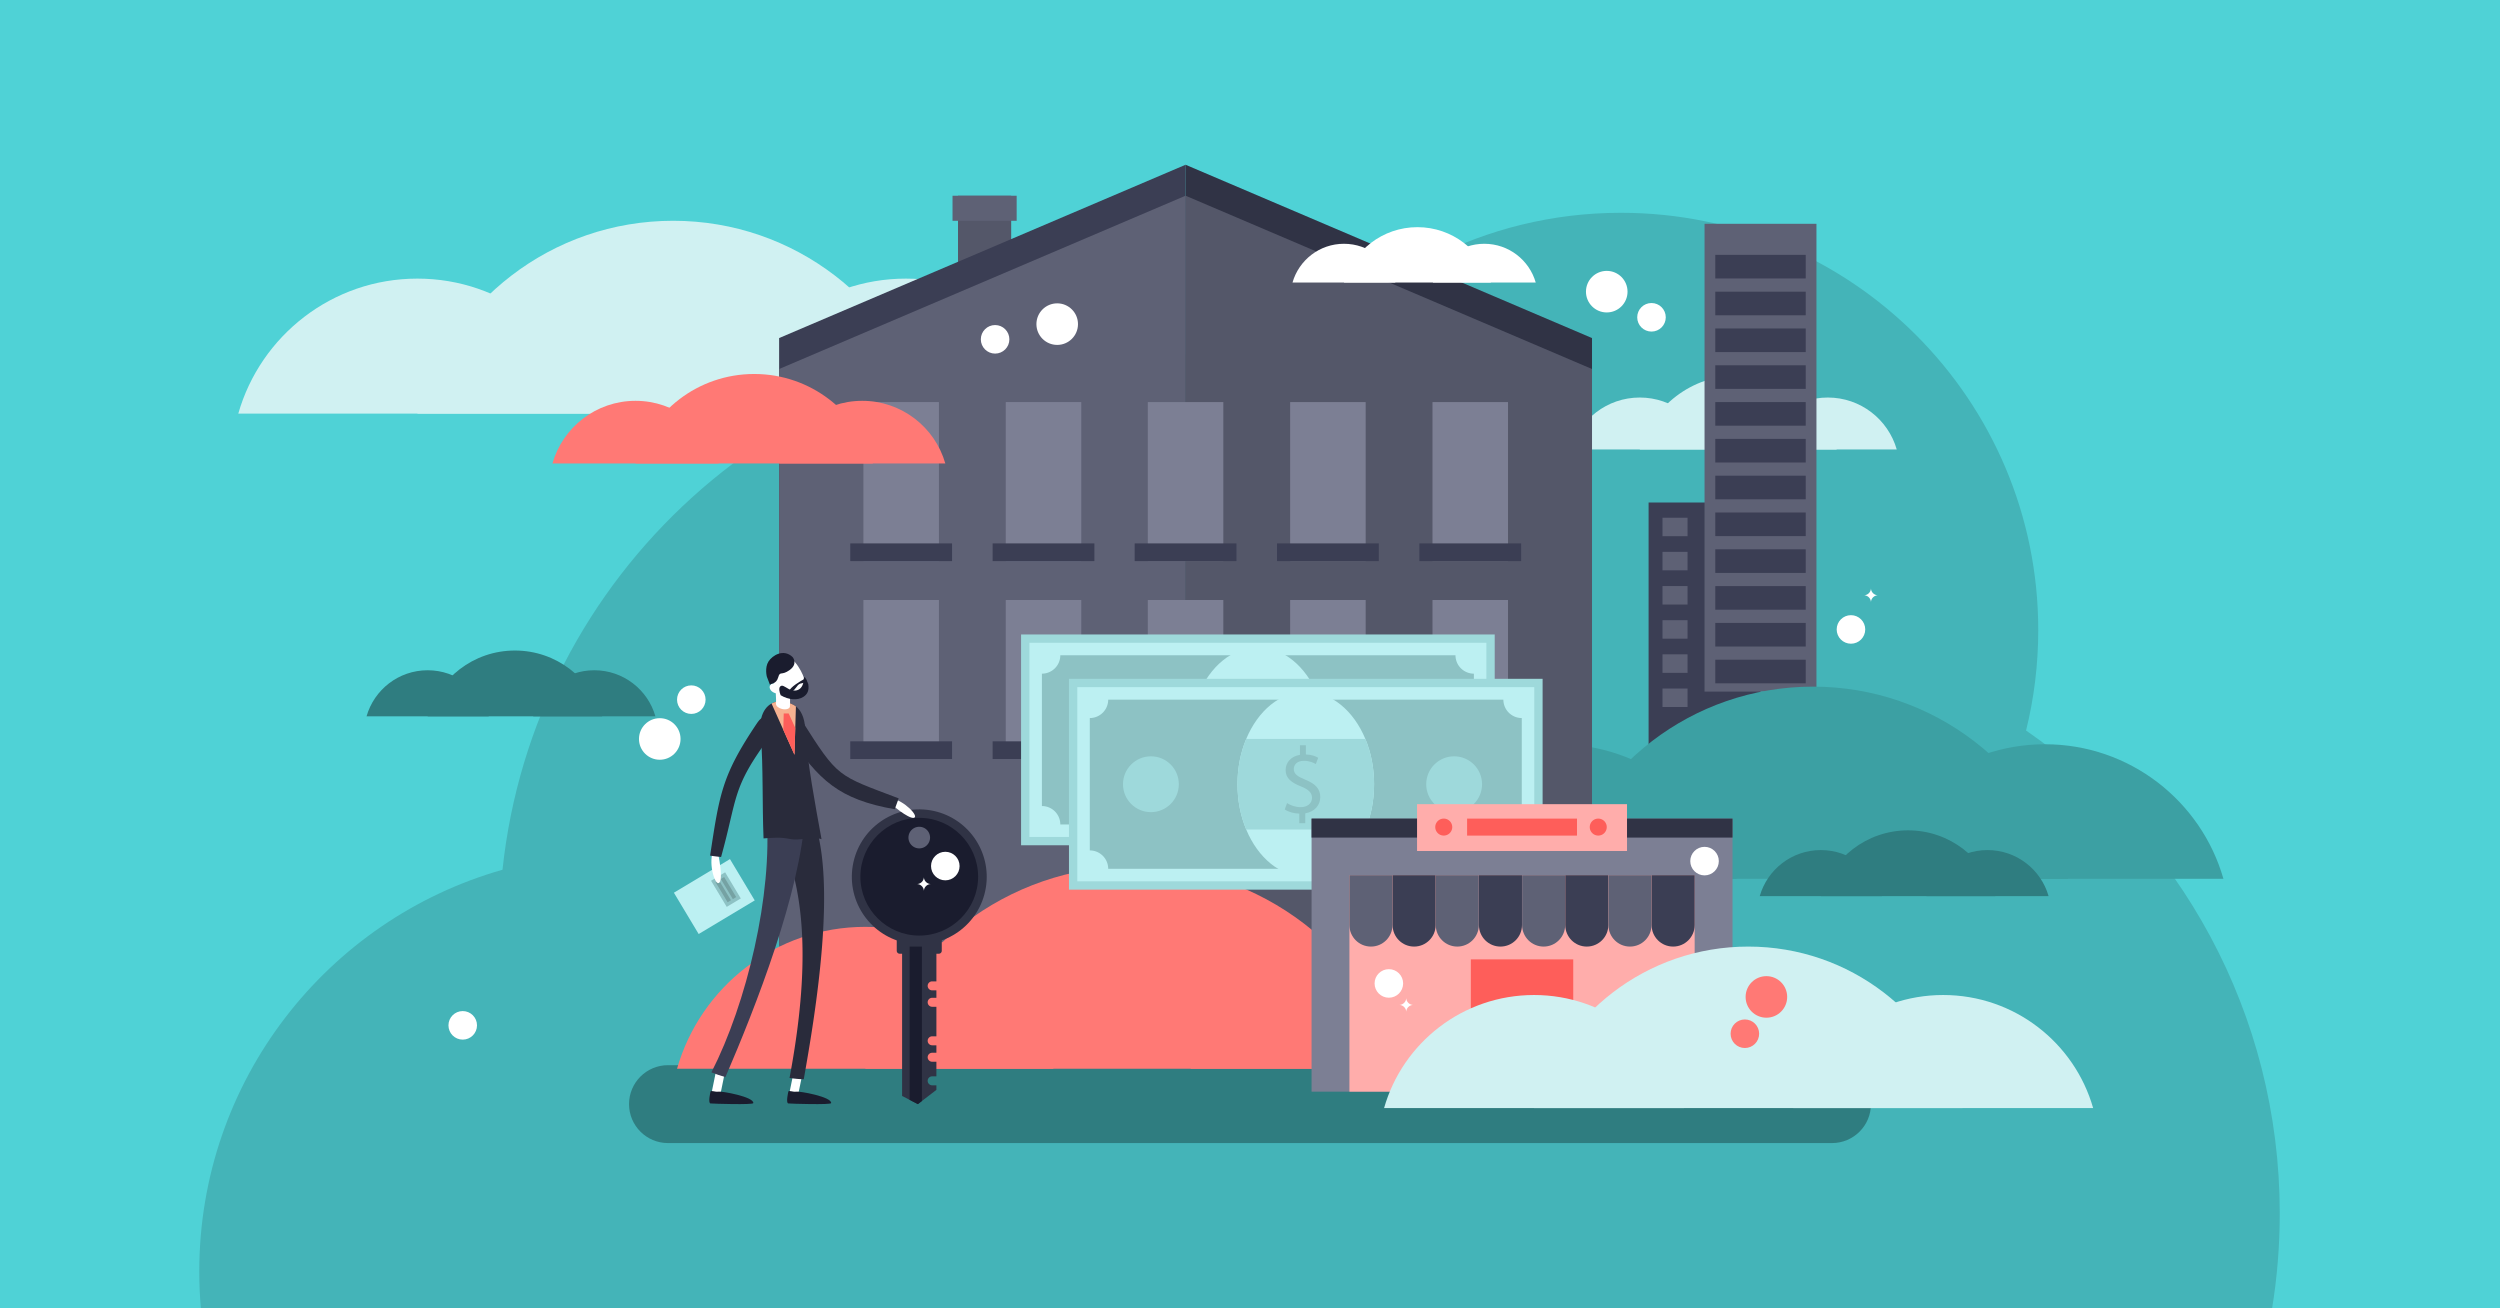 <?xml version="1.0" encoding="utf-8"?>
<svg xmlns="http://www.w3.org/2000/svg" style="enable-background:new 0 0 1200 628" viewBox="0 0 1200 628">
  <path d="M0 0h1200v628H0z" style="fill:#4fd2d6"/>
  <path d="M1094.28 582.48c0 15.5-1.25 30.71-3.67 45.52H96.42c-.51-5.83-.77-11.73-.77-17.7 0-91.67 61.54-168.96 145.55-192.82 14.97-141.39 134.59-251.56 279.95-251.56 33.8 0 66.21 5.96 96.23 16.88 36.52-48.95 94.89-80.66 160.67-80.66 110.63 0 200.31 89.69 200.31 200.32 0 16.61-2.04 32.75-5.85 48.19 73.56 50.8 121.77 135.67 121.77 231.83z" style="fill:#44b4b8"/>
  <path d="M879.365 548.675h-558.73c-10.326 0-18.697-8.371-18.697-18.697 0-10.326 8.371-18.696 18.697-18.696h558.73c10.326 0 18.696 8.371 18.696 18.696.001 10.326-8.37 18.697-18.696 18.697zM205.267 321.724c-13.933 0-25.682 9.344-29.325 22.108h58.65c-3.643-12.764-15.393-22.108-29.325-22.108zM285.27 321.724c-13.933 0-25.682 9.344-29.325 22.108h58.65c-3.643-12.764-15.392-22.108-29.325-22.108z" style="fill:#2f7d80"/>
  <path d="M247.154 312.253c-19.901 0-36.684 13.347-41.888 31.579h83.776c-5.203-18.232-21.986-31.579-41.888-31.579z" style="fill:#2f7d80"/>
  <path d="M200.335 133.732c-40.839 0-75.28 27.39-85.958 64.802h171.915c-10.677-37.412-45.118-64.802-85.957-64.802zM434.84 133.732c-40.839 0-75.28 27.39-85.958 64.802h171.915c-10.677-37.412-45.118-64.802-85.957-64.802z" style="fill:#d0f1f2"/>
  <path d="M323.116 105.971c-58.334 0-107.529 39.124-122.781 92.563h245.562c-15.252-53.439-64.446-92.563-122.781-92.563zM787.085 190.814c-15.72 0-28.977 10.543-33.088 24.944h66.175c-4.11-14.4-17.367-24.944-33.087-24.944zM877.352 190.814c-15.72 0-28.977 10.543-33.088 24.944h66.175c-4.109-14.4-17.366-24.944-33.087-24.944z" style="fill:#d0f1f2"/>
  <path d="M834.347 180.129c-22.455 0-41.391 15.06-47.262 35.63h94.524c-5.871-20.57-24.808-35.63-47.262-35.63z" style="fill:#d0f1f2"/>
  <path d="M791.324 241.203h53.715V372.31h-53.715z" style="fill:#3b3e54"/>
  <path d="M798 248.5h12.023v8.869H798zM798 264.899h12.023v8.869H798zM798 281.297h12.023v8.869H798zM798 297.696h12.023v8.869H798zM798 314.095h12.023v8.869H798zM798 330.493h12.023v8.869H798zM818.181 107.433h53.715v224.549h-53.715z" style="fill:#5e6175"/>
  <path d="M823.333 122.333h43.41v11.333h-43.41zM823.333 140h43.41v11.333h-43.41zM823.333 157.667h43.41V169h-43.41zM823.333 175.333h43.41v11.333h-43.41zM823.333 193h43.41v11.333h-43.41zM823.333 210.667h43.41V222h-43.41zM823.333 228.333h43.41v11.333h-43.41zM823.333 246h43.41v11.333h-43.41zM823.333 263.667h43.41V275h-43.41zM823.333 281.333h43.41v11.333h-43.41zM823.333 299h43.41v11.333h-43.41zM823.333 316.667h43.41V328h-43.41z" style="fill:#3b3e54"/>
  <path d="M747.9 357.244c-40.696 0-75.016 27.294-85.656 64.575h171.313c-10.641-37.28-44.961-64.575-85.657-64.575zM981.583 357.244c-40.696 0-75.016 27.294-85.656 64.575h171.313c-10.641-37.28-44.961-64.575-85.657-64.575z" style="fill:#3ca0a3"/>
  <path d="M870.251 329.581c-58.13 0-107.153 38.987-122.351 92.238h244.702c-15.199-53.251-64.221-92.238-122.351-92.238z" style="fill:#3ca0a3"/>
  <path d="M459.843 93.967h25.525v51.485h-25.525z" style="fill:#545769"/>
  <path d="M457.21 93.967H488v12.005h-30.79z" style="fill:#5e6175"/>
  <path d="m569.072 79.079-195.092 83.19v291.603h195.162V79.109z" style="fill:#3b3e54"/>
  <path d="m764.164 162.269-195.022-83.16v374.763h195.022z" style="fill:#303345"/>
  <path d="m569.072 93.937-195.092 83.19V468.73h195.162V93.967z" style="fill:#5e6175"/>
  <path d="m764.164 177.127-195.022-83.16V468.73h195.022z" style="fill:#545769"/>
  <path d="M550.947 193h36.25v76.333h-36.25z" style="fill:#7c7f94"/>
  <path d="M544.643 260.833H593.5v8.5h-48.857z" style="fill:#3b3e54"/>
  <path d="M619.273 193h36.25v76.333h-36.25z" style="fill:#7c7f94"/>
  <path d="M612.969 260.833h48.857v8.5h-48.857z" style="fill:#3b3e54"/>
  <path d="M687.598 193h36.25v76.333h-36.25z" style="fill:#7c7f94"/>
  <path d="M681.294 260.833h48.857v8.5h-48.857z" style="fill:#3b3e54"/>
  <path d="M482.761 193h36.249v76.333h-36.249z" style="fill:#7c7f94" transform="rotate(-180 500.886 231.167)"/>
  <path d="M476.458 260.833h48.857v8.5h-48.857z" style="fill:#3b3e54" transform="rotate(-180 500.886 265.083)"/>
  <path d="M414.436 193h36.25v76.333h-36.25z" style="fill:#7c7f94" transform="rotate(-180 432.56 231.167)"/>
  <path d="M408.132 260.833h48.857v8.5h-48.857z" style="fill:#3b3e54" transform="rotate(-180 432.56 265.083)"/>
  <path d="M550.947 288.002h36.25v76.333h-36.25z" style="fill:#7c7f94"/>
  <path d="M544.643 355.835H593.5v8.5h-48.857z" style="fill:#3b3e54"/>
  <path d="M619.273 288.002h36.25v76.333h-36.25z" style="fill:#7c7f94"/>
  <path d="M612.969 355.835h48.857v8.5h-48.857z" style="fill:#3b3e54"/>
  <path d="M687.598 288.002h36.25v76.333h-36.25z" style="fill:#7c7f94"/>
  <path d="M681.294 355.835h48.857v8.5h-48.857z" style="fill:#3b3e54"/>
  <path d="M482.761 288.002h36.249v76.333h-36.249z" style="fill:#7c7f94" transform="rotate(-180 500.886 326.168)"/>
  <path d="M476.458 355.835h48.857v8.5h-48.857z" style="fill:#3b3e54" transform="rotate(-180 500.886 360.085)"/>
  <path d="M414.436 288.002h36.25v76.333h-36.25z" style="fill:#7c7f94" transform="rotate(-180 432.56 326.168)"/>
  <path d="M408.132 355.835h48.857v8.5h-48.857z" style="fill:#3b3e54" transform="rotate(-180 432.56 360.085)"/>
  <path d="M415.323 444.888c-42.925 0-79.125 28.789-90.348 68.112h180.696c-11.223-39.323-47.423-68.112-90.348-68.112zM661.805 444.888c-42.925 0-79.125 28.789-90.348 68.112h180.696c-11.223-39.323-47.423-68.112-90.348-68.112z" style="fill:#ff7975"/>
  <path d="M544.375 415.71c-61.314 0-113.021 41.122-129.052 97.29h258.104c-16.031-56.168-67.738-97.29-129.052-97.29zM305.054 192.393c-18.949 0-34.93 12.709-39.884 30.068h79.769c-4.955-17.359-20.935-30.068-39.885-30.068zM413.864 192.393c-18.949 0-34.93 12.709-39.884 30.068h79.769c-4.955-17.359-20.935-30.068-39.885-30.068z" style="fill:#ff7975"/>
  <path d="M362.025 179.512c-27.067 0-49.893 18.153-56.97 42.949h113.941c-7.078-24.795-29.904-42.949-56.971-42.949z" style="fill:#ff7975"/>
  <path d="M645.091 117.013c-11.733 0-21.627 7.869-24.694 18.617h49.389c-3.068-10.749-12.962-18.617-24.695-18.617zM712.461 117.013c-11.732 0-21.627 7.869-24.694 18.617h49.389c-3.068-10.749-12.963-18.617-24.695-18.617z" style="fill:#fff"/>
  <path d="M680.364 109.037c-16.759 0-30.892 11.24-35.273 26.592h70.546c-4.381-15.352-18.514-26.592-35.273-26.592z" style="fill:#fff"/>
  <path d="M490.116 304.529h227.345v101.202H490.116z" style="fill:#9ed9db"/>
  <path d="M557.188 245.457h93.202v219.346h-93.202z" style="fill:#bcf0f2" transform="rotate(90 603.79 355.13)"/>
  <path d="M707.462 386.9v-63.542a8.83 8.83 0 0 1-8.83-8.83H508.946a8.83 8.83 0 0 1-8.83 8.83V386.9a8.83 8.83 0 0 1 8.83 8.83h189.686a8.83 8.83 0 0 1 8.83-8.83z" style="fill:#8dc2c4"/>
  <path d="M636.582 355.13c0 7.89-1.52 15.31-4.19 21.73-5.62 13.53-16.32 22.67-28.6 22.67-12.29 0-22.99-9.14-28.6-22.67-2.68-6.42-4.2-13.84-4.2-21.73 0-7.89 1.52-15.31 4.2-21.73 5.61-13.53 16.31-22.67 28.6-22.67 12.28 0 22.98 9.14 28.6 22.67 2.67 6.42 4.19 13.841 4.19 21.73z" style="fill:#bcf0f2"/>
  <circle cx="674.995" cy="355.13" r="13.399" style="fill:#9ed9db" transform="rotate(-19.852 675.008 355.13)"/>
  <circle cx="529.449" cy="355.13" r="13.399" style="fill:#9ed9db" transform="rotate(-22.691 529.516 355.13)"/>
  <path d="M636.582 355.13c0 7.89-1.52 15.31-4.19 21.73h-57.2c-2.68-6.42-4.2-13.84-4.2-21.73 0-7.89 1.52-15.31 4.2-21.73h57.2c2.67 6.42 4.19 13.841 4.19 21.73z" style="fill:#9ed9db"/>
  <path d="M600.672 373.838v-4.602c-2.642-.044-5.377-.868-6.973-2.008l1.095-3.05c1.64 1.091 4.012 1.959 6.565 1.959 3.236 0 5.422-1.87 5.422-4.468 0-2.507-1.778-4.056-5.151-5.424-4.646-1.822-7.518-3.919-7.518-7.884 0-3.783 2.687-6.654 6.88-7.339v-4.602h2.828v4.42c2.735.091 4.602.82 5.923 1.596l-1.139 3.008c-.957-.547-2.824-1.549-5.741-1.549-3.511 0-4.832 2.097-4.832 3.919 0 2.37 1.685 3.555 5.652 5.195 4.694 1.915 7.062 4.284 7.062 8.34 0 3.6-2.505 6.973-7.199 7.749v4.739h-2.874z" style="fill:#8dc2c4"/>
  <path d="M513.105 325.83H740.45v101.202H513.105z" style="fill:#9ed9db"/>
  <path d="M580.177 266.758h93.202v219.346h-93.202z" style="fill:#bcf0f2" transform="rotate(90 626.778 376.431)"/>
  <path d="M730.451 408.202V344.66a8.83 8.83 0 0 1-8.83-8.83H531.935a8.83 8.83 0 0 1-8.83 8.83v63.542a8.83 8.83 0 0 1 8.83 8.83H721.62a8.831 8.831 0 0 1 8.831-8.83z" style="fill:#8dc2c4"/>
  <path d="M659.57 376.432c0 7.89-1.52 15.31-4.19 21.73-5.62 13.53-16.32 22.67-28.6 22.67-12.29 0-22.99-9.14-28.6-22.67-2.68-6.42-4.2-13.84-4.2-21.73 0-7.89 1.52-15.31 4.2-21.73 5.61-13.53 16.31-22.67 28.6-22.67 12.28 0 22.98 9.14 28.6 22.67 2.67 6.42 4.19 13.84 4.19 21.73z" style="fill:#bcf0f2"/>
  <circle cx="697.984" cy="376.431" r="13.399" style="fill:#9ed9db"/>
  <circle cx="552.438" cy="376.431" r="13.399" style="fill:#9ed9db"/>
  <path d="M659.57 376.432c0 7.89-1.52 15.31-4.19 21.73h-57.2c-2.68-6.42-4.2-13.84-4.2-21.73 0-7.89 1.52-15.31 4.2-21.73h57.2c2.67 6.42 4.19 13.84 4.19 21.73z" style="fill:#9ed9db"/>
  <path d="M623.661 395.139v-4.602c-2.642-.045-5.377-.868-6.973-2.008l1.095-3.05c1.64 1.091 4.012 1.959 6.565 1.959 3.236 0 5.422-1.87 5.422-4.468 0-2.507-1.778-4.056-5.151-5.424-4.646-1.822-7.518-3.919-7.518-7.884 0-3.783 2.687-6.654 6.88-7.338v-4.602h2.828v4.42c2.735.091 4.602.82 5.923 1.596l-1.139 3.008c-.957-.547-2.824-1.549-5.741-1.549-3.511 0-4.832 2.097-4.832 3.919 0 2.369 1.685 3.555 5.652 5.195 4.694 1.915 7.062 4.284 7.062 8.34 0 3.6-2.505 6.973-7.199 7.749v4.739h-2.874z" style="fill:#8dc2c4"/>
  <path d="M629.551 392.926H831.61v131.07H629.551z" style="fill:#7c7f94"/>
  <path d="M629.551 392.926H831.61v9.115H629.551z" style="fill:#303345"/>
  <path d="M647.722 420.101h165.716v103.895H647.722z" style="fill:#ffadab"/>
  <path d="M706 460.5h49.161v63.496H706z" style="fill:#fe5e5a"/>
  <path d="M658.054 454.357c-5.706 0-10.332-4.626-10.332-10.332v-23.923h20.664v23.923c0 5.706-4.626 10.332-10.332 10.332z" style="fill:#5e6175"/>
  <path d="M678.776 454.357c-5.706 0-10.332-4.626-10.332-10.332v-23.923h20.664v23.923c0 5.706-4.626 10.332-10.332 10.332z" style="fill:#3b3e54"/>
  <path d="M699.498 454.357c-5.706 0-10.332-4.626-10.332-10.332v-23.923h20.664v23.923c0 5.706-4.626 10.332-10.332 10.332z" style="fill:#5e6175"/>
  <path d="M720.22 454.357c-5.706 0-10.332-4.626-10.332-10.332v-23.923h20.664v23.923c0 5.706-4.626 10.332-10.332 10.332z" style="fill:#3b3e54"/>
  <path d="M740.941 454.357c-5.706 0-10.332-4.626-10.332-10.332v-23.923h20.664v23.923c0 5.706-4.625 10.332-10.332 10.332z" style="fill:#5e6175"/>
  <path d="M761.663 454.357c-5.706 0-10.332-4.626-10.332-10.332v-23.923h20.664v23.923c0 5.706-4.626 10.332-10.332 10.332z" style="fill:#3b3e54"/>
  <path d="M782.385 454.357c-5.706 0-10.332-4.626-10.332-10.332v-23.923h20.664v23.923c0 5.706-4.626 10.332-10.332 10.332z" style="fill:#5e6175"/>
  <path d="M803.107 454.357c-5.706 0-10.332-4.626-10.332-10.332v-23.923h20.664v23.923c0 5.706-4.626 10.332-10.332 10.332z" style="fill:#3b3e54"/>
  <path d="M680.189 386h100.782v22.476H680.189z" style="fill:#ffadab"/>
  <path d="M688.924 397.002a4.076 4.076 0 1 1 8.152 0 4.076 4.076 0 0 1-8.152 0zM763.087 397.002a4.076 4.076 0 1 1 8.152 0 4.076 4.076 0 0 1-8.152 0zM704.206 392.926h52.75v8.152h-52.75z" style="fill:#fe5e5a"/>
  <path d="M736.341 477.605c-34.201 0-63.043 22.938-71.985 54.268h143.97c-8.942-31.331-37.784-54.268-71.985-54.268zM932.726 477.605c-34.201 0-63.043 22.938-71.985 54.268h143.97c-8.942-31.331-37.784-54.268-71.985-54.268z" style="fill:#d0f1f2"/>
  <path d="M839.164 454.357c-48.852 0-90.05 32.764-102.823 77.516h205.645c-12.772-44.752-53.97-77.516-102.822-77.516z" style="fill:#d0f1f2"/>
  <circle cx="441.243" cy="420.819" r="32.375" style="fill:#303345" transform="rotate(-80.485 441.28 420.838)"/>
  <path d="M450.63 457.787h-18.775a1.419 1.419 0 0 1-1.419-1.419v-6.081c0-.784.635-1.419 1.419-1.419h18.775c.784 0 1.419.635 1.419 1.419v6.081c0 .784-.635 1.419-1.419 1.419z" style="fill:#303345"/>
  <path d="M447.437 520.955a2.155 2.155 0 0 1 0-4.31h2.037v-7.01h-2.037a2.155 2.155 0 0 1 0-4.31h2.037v-3.58h-2.037a2.155 2.155 0 0 1 0-4.31h2.037v-14.178h-2.037a2.155 2.155 0 0 1 0-4.31h2.037v-3.58h-2.037a2.155 2.155 0 0 1 0-4.31h2.037V454.36h-16.467v71.702l3.612 1.873 3.942 2.048 1.955-1.503 6.957-5.341v-2.181h-2.036z" style="fill:#303345"/>
  <path d="M441.242 449.077c-15.581 0-28.258-12.677-28.258-28.258s12.677-28.258 28.258-28.258c15.582 0 28.258 12.677 28.258 28.258s-12.676 28.258-28.258 28.258z" style="fill:#1a1c2e"/>
  <path d="M436.058 402.04a5.185 5.185 0 1 1 10.37 0 5.185 5.185 0 0 1-10.37 0z" style="fill:#5e6175"/>
  <path d="M442.516 454.357v74.12l-1.955 1.503-3.942-2.048v-73.575z" style="fill:#1a1c2e"/>
  <path d="M331.311 414.654h23.125v31.375h-23.125z" style="fill:#bcf0f2" transform="rotate(59.057 342.866 430.344)"/>
  <path d="M341.136 423.062h14.625v7.875h-14.625z" style="fill:#8dc2c4" transform="rotate(59.057 348.441 427)"/>
  <path d="M344.056 425.323h11.25v1.875h-11.25z" style="fill:#75a2a3" transform="rotate(59.057 349.674 426.261)"/>
  <path d="M341.537 426.833h11.25v1.875h-11.25z" style="fill:#75a2a3" transform="rotate(59.057 347.155 427.775)"/>
  <path d="M343.727 526.834a2.144 2.144 0 0 1-2.103-2.572l3.076-15.106a2.145 2.145 0 0 1 4.201.855l-3.076 15.106a2.145 2.145 0 0 1-2.098 1.717z" style="fill:#fff"/>
  <path d="M341.045 523.986s-1.327 5.512 0 5.665c1.327.153 20.43.733 20.542-.153.383-3.026-15.234-5.818-16.765-5.512-1.531.306-3.603-.801-3.777 0z" style="fill:#1a1c2e"/>
  <path d="M427.559 385.816s8.347 7.246 11.085 6.742c2.738-.504-4.426-8.298-11.005-9.463l-.08 2.721z" style="fill:#fff"/>
  <path d="M429.466 388.444c.588-1.744 1.28-3.382 1.897-5.227-29.682-11.292-28.877-9.572-46.7-37.67-2.726-4.298-4.346-1.98-6.91-.026-.572-.388-.558-.411 0 0-2.563 1.954-1.795 3.527.465 6.935 14.774 22.282 24.585 31.259 51.248 35.988z" style="fill:#292b3b"/>
  <path d="M381.085 526.834a2.144 2.144 0 0 1-2.103-2.572l3.076-15.106a2.145 2.145 0 0 1 4.201.855l-3.076 15.106a2.144 2.144 0 0 1-2.098 1.717z" style="fill:#fff"/>
  <path d="M385.803 518.049c-2.285-.059-4.567-.291-6.827-.629 6.793-36.313 11.935-85.051-6.231-118.991a1188.23 1188.23 0 0 1 16.617-7.968c13.276 29.572 1.969 96.35-3.559 127.588z" style="fill:#292b3b"/>
  <path d="M348.204 517.022c-2.274-.674-4.535-1.392-6.73-2.293 16.995-33.214 29.435-85.492 26.462-123.305 6.179-.318 12.369-.525 18.553-.702-2.317 37.842-23.583 92.189-38.285 126.3z" style="fill:#3b3e54"/>
  <path d="M378.404 523.986s-1.327 5.512 0 5.665c1.327.153 20.43.733 20.542-.153.383-3.026-15.234-5.818-16.765-5.512-1.532.306-3.604-.801-3.777 0z" style="fill:#1a1c2e"/>
  <path d="M394.33 402.8c-3.62-1.21-11.08.73-14.68 0-5.3-1.08-7.91-.68-13.15-.37-.67-16.44-.1-33.64-1.3-49.76-.26-3.39-.43-5.41.2-7.95.85-3.42 2.63-5.78 4.94-7.03 2.83-1.55 6.45-1.43 10.11.44.52.24 1.06.55 1.59.96 2.17 1.66 4.17 4.9 4.49 11.01.81 15.26 4.92 36.84 7.8 52.7z" style="fill:#292b3b"/>
  <path d="M344.742 409.991s2.453 11.344.606 13.609c-1.847 2.266-5.402-8.266-3.151-14.911l2.545 1.302z" style="fill:#fff"/>
  <path d="M346.122 411.353a96.684 96.684 0 0 1-5.273-.655c4.514-29.595 5.64-38.424 22.365-63.342 2.558-3.811 3.63-3.509 6.596-.94.668-.32.623-.369 0 0 2.966 2.569 2.539 3.427-.277 7.216-18.415 24.775-15.343 28.715-23.411 57.721z" style="fill:#292b3b"/>
  <path d="m382.04 339.09-.31 10.29-.38 12.92-5.37-12.01-5.64-12.6c2.83-1.55 6.45-1.43 10.11.44.52.24 1.06.55 1.59.96z" style="fill:#f6b291"/>
  <path d="M371.122 327.73c3.536 5.436 10.189 7.38 13.512 5.219 3.322-2.161 2.055-7.608-1.481-13.044-3.536-5.436-8.029-6.451-11.351-4.29-3.322 2.161-4.216 6.679-.68 12.115z" style="fill:#fff"/>
  <path d="M369.89 331.193c.823 1.265 3.132 2.066 4.048 1.471.916-.596.478-1.771-.345-3.036-.823-1.265-2.336-1.966-3.252-1.37-.915.596-1.274 1.67-.451 2.935z" style="fill:#fff"/>
  <path d="m371.909 326.83 6.778-.662c.091.928.802 9.766.457 13.097-.249 1.026-1.939 1.497-3.775 1.051-1.651-.4-2.846-1.404-2.892-2.348l-.008-.002c.207-1.996-.244-7.893-.56-11.136z" style="fill:#fff"/>
  <path d="M374.434 329.592c.999-1.081 1.939-.107 4.345 1.243 2.4 1.354 6.704 1.002 7.003-4.627.19-3.586 2.211 2.276 2.214 2.281.406 2.941-.389 4.72-2.361 6.002-2.721 1.77-7.063 1.519-10.91-.779-.615-1.44-.974-3.384-.291-4.12z" style="fill:#1a1c2e"/>
  <path d="M385.965 325.998s-.083.043-.23.123c-1.184.641-6.555 3.656-7.099 5.878-.612 2.499 2.888-.965 3.947-2.567 1.059-1.602 2.341-1.386 3.491-1.723 1.149-.337 1.675-1.775-.109-1.711zM368.081 324.781s-1.116-4.23.79-7.259c1.906-3.03 7.297-6.228 11.567-2.148 0 0 2.768 3.177-1.347 6.19-4.114 3.014-4.617.246-5.572 3.625-.955 3.379-3.799 2.83-3.926 3.557l-1.512-3.965z" style="fill:#1a1c2e"/>
  <path d="m381.73 349.38-.38 12.92-5.37-12.01.21-7.84h2.37z" style="fill:#fe5e5a"/>
  <circle cx="477.65" cy="162.875" r="6.852" style="fill:#fff"/>
  <circle cx="453.749" cy="415.71" r="6.852" style="fill:#fff"/>
  <circle cx="666.653" cy="472.049" r="6.852" style="fill:#fff"/>
  <circle cx="888.461" cy="302.131" r="6.852" style="fill:#fff"/>
  <circle cx="331.828" cy="335.83" r="6.852" style="fill:#fff"/>
  <circle cx="818.181" cy="413.333" r="6.852" style="fill:#fff"/>
  <circle cx="792.717" cy="152.304" r="6.852" style="fill:#fff"/>
  <circle cx="837.537" cy="496.192" r="6.852" style="fill:#ff7975"/>
  <circle cx="222.112" cy="492.168" r="6.852" style="fill:#fff"/>
  <path d="M440.045 424.344a3.426 3.426 0 0 0 3.426-3.426 3.426 3.426 0 0 0 3.426 3.426 3.426 3.426 0 0 0-3.426 3.426 3.425 3.425 0 0 0-3.426-3.426zM671.569 482.37a3.426 3.426 0 0 0 3.426-3.426 3.426 3.426 0 0 0 3.426 3.426 3.426 3.426 0 0 0-3.426 3.426 3.426 3.426 0 0 0-3.426-3.426zM894.636 285.732a3.426 3.426 0 0 0 3.426-3.426 3.426 3.426 0 0 0 3.426 3.426 3.426 3.426 0 0 0-3.426 3.426 3.426 3.426 0 0 0-3.426-3.426z" style="fill:#fff"/>
  <circle cx="507.458" cy="155.582" r="9.976" style="fill:#fff"/>
  <circle cx="316.686" cy="354.702" r="9.976" style="fill:#fff"/>
  <circle cx="771.24" cy="140" r="9.976" style="fill:#fff"/>
  <circle cx="847.869" cy="478.525" r="9.976" style="fill:#ff7975"/>
  <path d="M873.999 408.034c-13.933 0-25.682 9.344-29.325 22.108h58.65c-3.643-12.763-15.393-22.108-29.325-22.108zM954.002 408.034c-13.933 0-25.682 9.344-29.325 22.108h58.65c-3.643-12.763-15.392-22.108-29.325-22.108z" style="fill:#2f7d80"/>
  <path d="M915.886 398.563c-19.901 0-36.685 13.347-41.888 31.579h83.776c-5.203-18.231-21.986-31.579-41.888-31.579z" style="fill:#2f7d80"/>
</svg>